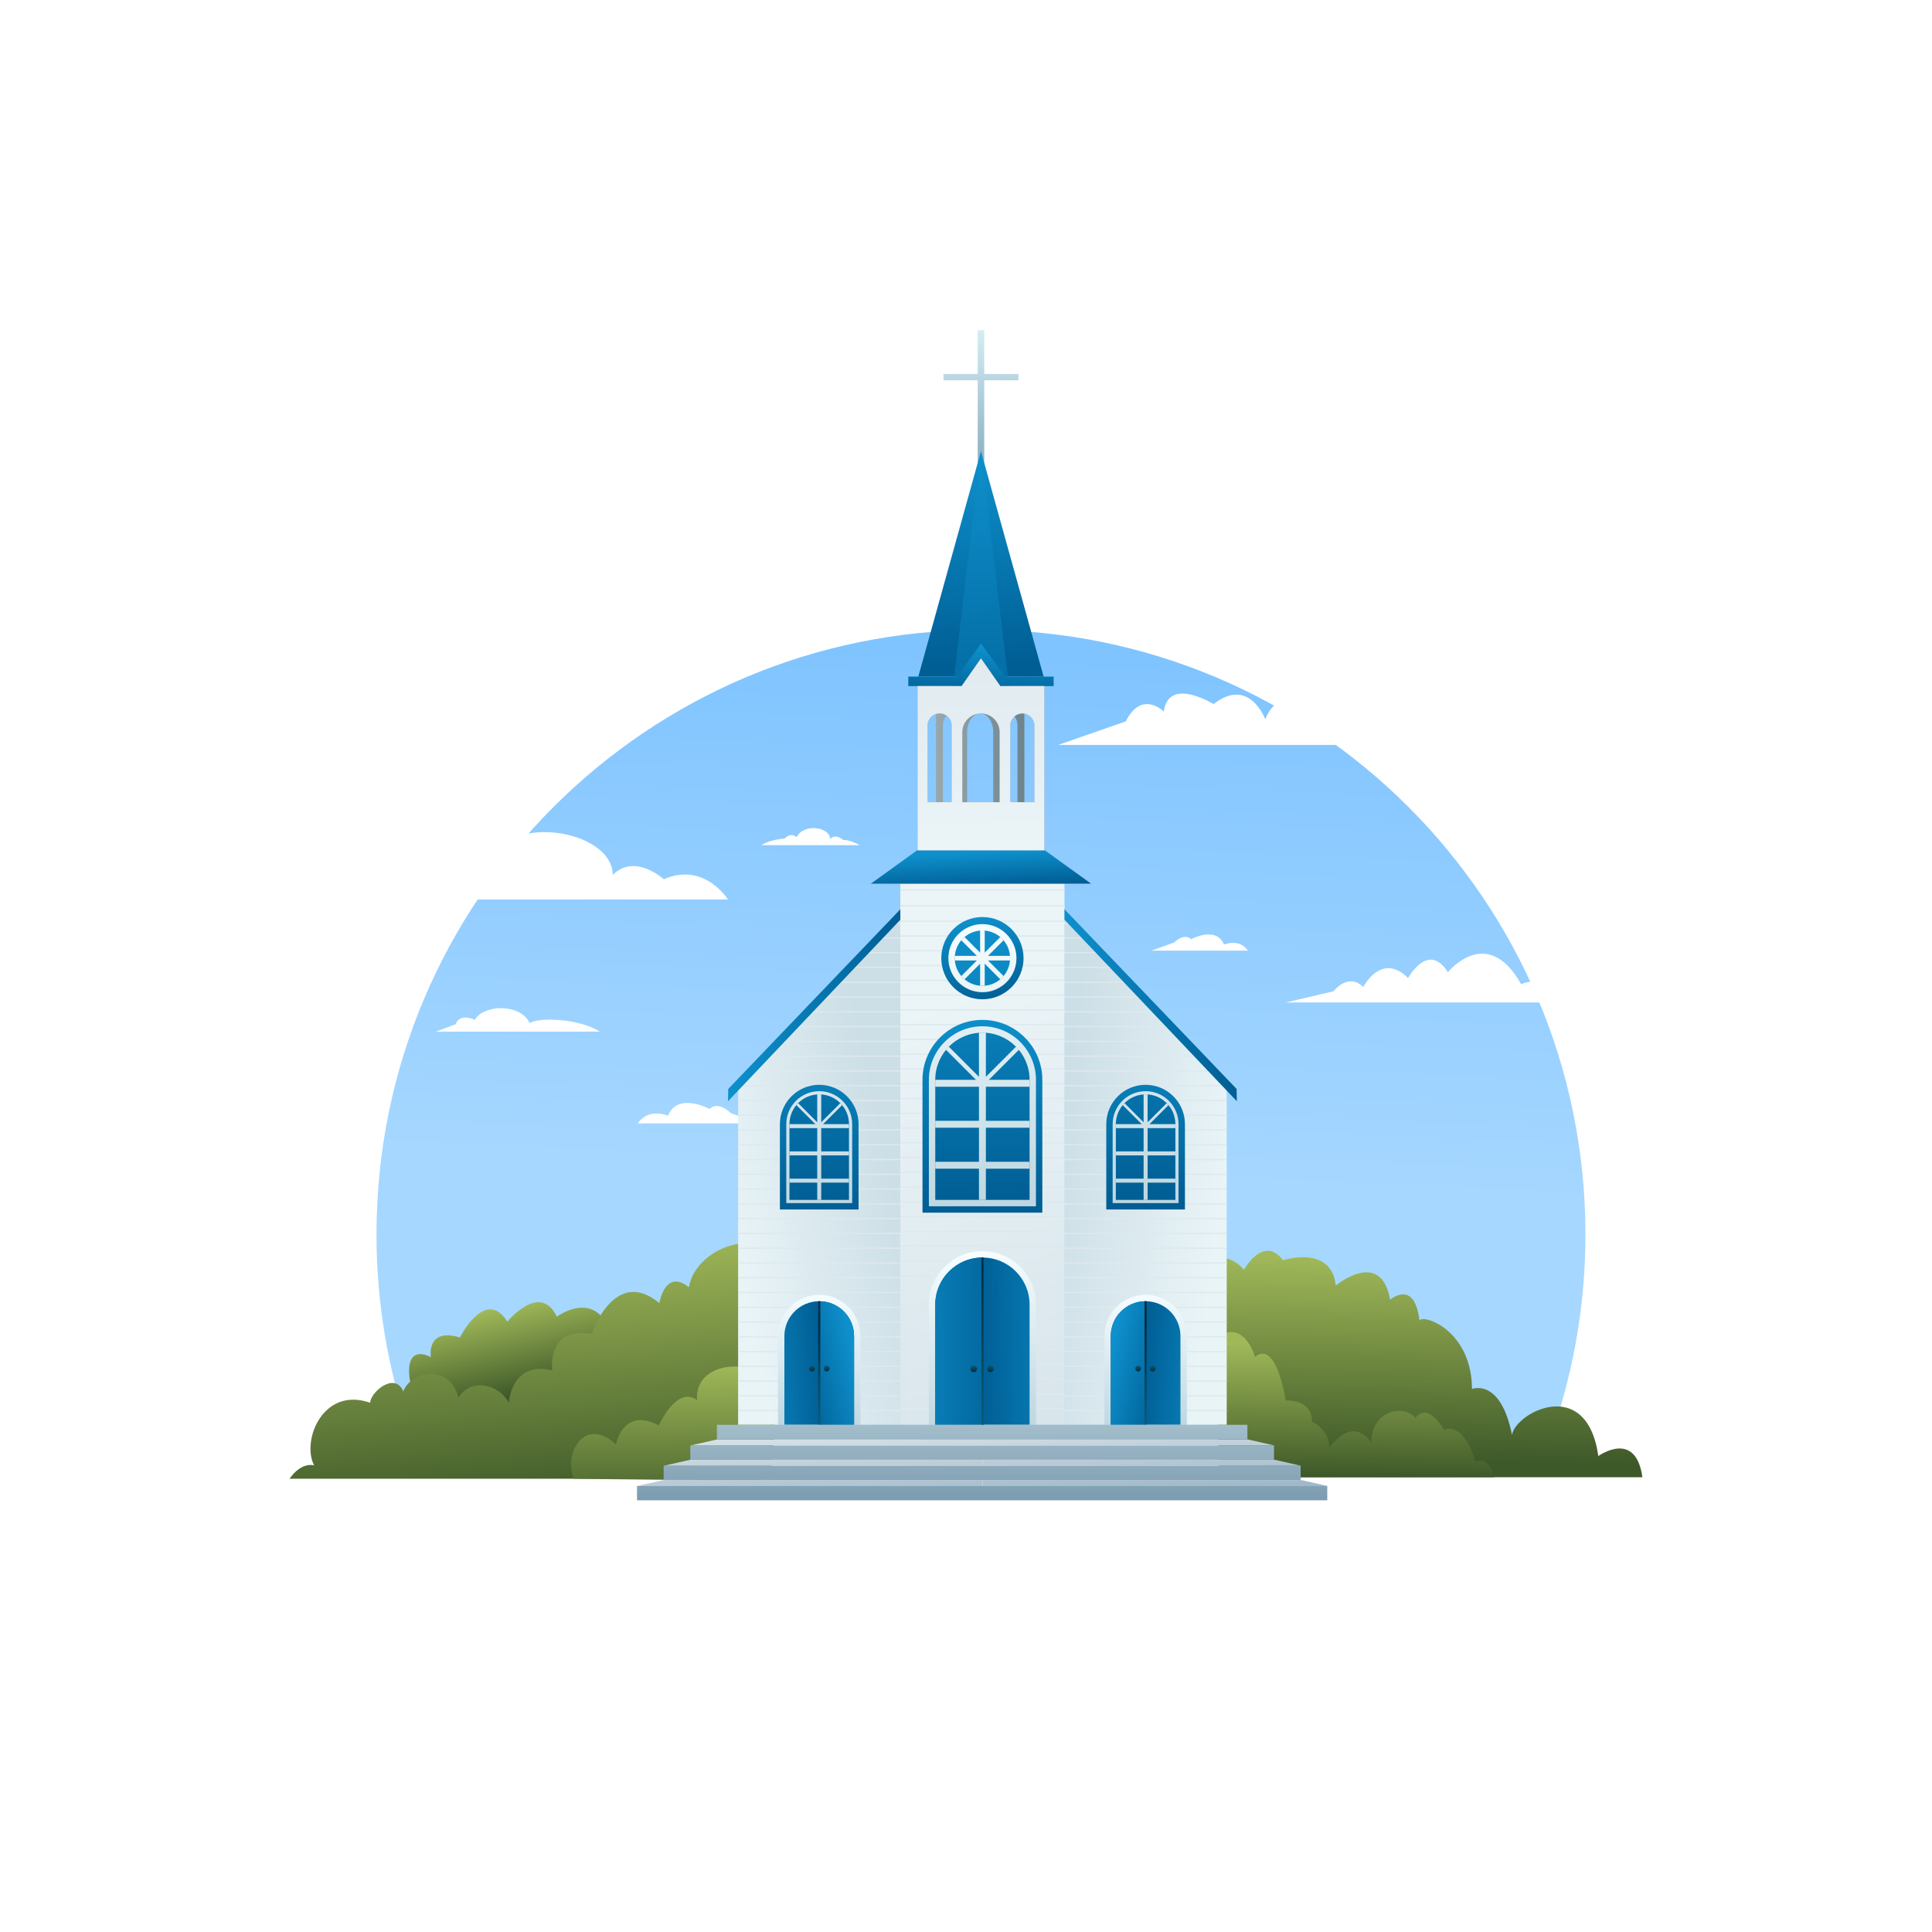 <?xml version="1.0" encoding="utf-8"?>
<!-- Generator: Adobe Illustrator 27.5.0, SVG Export Plug-In . SVG Version: 6.00 Build 0)  -->
<svg version="1.1" xmlns="http://www.w3.org/2000/svg" xmlns:xlink="http://www.w3.org/1999/xlink" x="0px" y="0px"
	 viewBox="0 0 500 500" style="enable-background:new 0 0 500 500;" xml:space="preserve">
<g id="BACKGROUND">
	<rect style="fill:#FFFFFF;" width="500" height="500"/>
</g>
<g id="OBJECTS">
	<g>
		<g>
			<linearGradient id="SVGID_1_" gradientUnits="userSpaceOnUse" x1="254.495" y1="305.233" x2="260.406" y2="169.765">
				<stop  offset="0" style="stop-color:#A6D7FF"/>
				<stop  offset="1" style="stop-color:#80C4FF"/>
			</linearGradient>
			<path style="fill:url(#SVGID_1_);" d="M410.312,319.453c0,17.541-2.887,34.405-8.208,50.143c-0.454,1.338-0.92,2.663-1.41,3.983
				h-293.64c-0.49-1.319-0.956-2.645-1.41-3.983c-5.321-15.738-8.208-32.601-8.208-50.143c0-86.399,70.038-156.438,156.438-156.438
				S410.312,233.053,410.312,319.453z"/>
			<g>
				<path style="fill:#FFFFFF;" d="M332.774,259.438h72.819c-6.058-7.971-11.914-4.71-11.914-4.71
					c-8.819-15.761-18.964-3.112-18.964-3.112c-5.073-8.12-10.302,1.51-10.302,1.51c-6.91-6.911-11.601,2.327-11.601,2.327
					c-3.904-3.904-7.694,1.087-7.694,1.087L332.774,259.438z"/>
				<path style="fill:#FFFFFF;" d="M297.962,246.033h25.002c-2.278-3.316-6.201-1.573-6.201-1.573
					c-1.999-4.94-8.537-1.388-8.537-1.388c-1.764-1.764-4.391,0.862-4.391,0.862L297.962,246.033z"/>
				<path style="fill:#FFFFFF;" d="M196.567,290.728h-31.509c2.871-4.179,7.814-1.982,7.814-1.982
					c2.519-6.226,10.758-1.749,10.758-1.749c2.224-2.224,5.534,1.087,5.534,1.087L196.567,290.728z"/>
				<path style="fill:#FFFFFF;" d="M89.681,232.785c2.768-12.302,23.374-6.766,23.374-6.766c2.46-12.609,11.994-1.242,11.994-1.242
					c4.921-15.058,33.522-10.239,33.522,1.652c5.741-5.741,13.225,1.127,13.225,1.127c10.456-4.613,16.607,5.228,16.607,5.228
					H89.681z"/>
				<path style="fill:#FFFFFF;" d="M197.04,218.74c2.12-1.465,6.032-1.746,6.032-1.746c1.752-1.752,3.096-0.321,3.096-0.321
					c1.775-3.701,8.652-2.643,8.652,0.426c1.482-1.482,3.413,0.291,3.413,0.291c1.79-0.106,4.286,1.349,4.286,1.349H197.04z"/>
				<path style="fill:#FFFFFF;" d="M112.817,266.982h42.4c-5.378-3.448-15.739-3.759-18.149-2.214
					c-2.41-5.215-12.05-4.77-14.159-0.84c-4.274-1.792-4.971,1.13-4.971,1.13L112.817,266.982z"/>
				<path style="fill:#FFFFFF;" d="M273.859,192.786l17.488-6.088c4.131-8.262,9.838-2.555,9.838-2.555
					c1.251-9.185,12.885-1.92,12.885-1.92c9.238-7.265,13.369,3.918,13.369,3.918c5.87-14.009,19.464,6.645,19.464,6.645H273.859z"
					/>
			</g>
		</g>
		<g>
			<g>
				
					<linearGradient id="SVGID_00000104693957475494427590000012865294601735442574_" gradientUnits="userSpaceOnUse" x1="369.716" y1="325.778" x2="368.98" y2="378.231">
					<stop  offset="0" style="stop-color:#A0B858"/>
					<stop  offset="1" style="stop-color:#3E5929"/>
				</linearGradient>
				<path style="fill:url(#SVGID_00000104693957475494427590000012865294601735442574_);" d="M319.894,382.313H425.05
					c-1.728-12.491-11.402-5.491-11.402-5.491c-2.994-21.001-21.422-11.262-22.343-5.479c-2.994-14.914-10.365-11.87-10.365-11.87
					c0-14.914-12.29-19.46-13.59-17.742c-1.3-10.868-7.601-5.356-7.601-5.356c-2.303-13.426-14.051-3.686-14.051-3.686
					c-1.152-10.653-13.651-6.539-13.651-6.539c-5.068-6.696-10.135,2.482-10.135,2.482c-2.768-3.658-8.311-3.658-8.311-3.658
					L319.894,382.313z"/>
				
					<linearGradient id="SVGID_00000070090687131333523900000011390862731821963649_" gradientUnits="userSpaceOnUse" x1="350.768" y1="348.225" x2="350.312" y2="381.997">
					<stop  offset="0" style="stop-color:#A0B858"/>
					<stop  offset="1" style="stop-color:#3E5929"/>
				</linearGradient>
				<path style="fill:url(#SVGID_00000070090687131333523900000011390862731821963649_);" d="M315.533,382.313l-1.09-35.775
					c7.428-5.935,10.365,4.64,10.365,4.64c5.528-4.64,7.947,11.262,7.947,11.262c7.429,0,6.738,5.435,6.738,5.435
					c5.01,2.632,4.492,6.775,4.492,6.775c6.578-8.692,10.884-1.306,10.884-1.306c0-8.545,8.688-9.943,11.402-6.357
					c3.333-4.404,7.429,3.063,7.429,3.063c5.528-2.054,8.12,8.218,8.12,8.218c3.801-1.598,4.837,4.045,4.837,4.045H315.533z"/>
			</g>
			<g>
				
					<linearGradient id="SVGID_00000091731235371674460520000011866802663899353511_" gradientUnits="userSpaceOnUse" x1="129.086" y1="338.593" x2="134.139" y2="361.031">
					<stop  offset="0" style="stop-color:#A0B858"/>
					<stop  offset="1" style="stop-color:#3E5929"/>
				</linearGradient>
				<path style="fill:url(#SVGID_00000091731235371674460520000011866802663899353511_);" d="M157.308,343.086
					c-4.487-8.882-13.198-2.336-13.198-2.336c-4.356-9.106-12.802,1.291-12.802,1.291c-5.675-9.042-12.275,4.076-12.275,4.076
					c-8.843-2.58-7.523,5.098-7.523,5.098c-8.579-4.215-5.87,9.872-1.716,14.61c4.154,4.738,29.6,2.583,29.6,2.583L157.308,343.086z
					"/>
				
					<linearGradient id="SVGID_00000088822193474998442100000011861605458728103847_" gradientUnits="userSpaceOnUse" x1="136.933" y1="321.952" x2="141.895" y2="389.163">
					<stop  offset="0" style="stop-color:#A0B858"/>
					<stop  offset="1" style="stop-color:#3E5929"/>
				</linearGradient>
				<path style="fill:url(#SVGID_00000088822193474998442100000011861605458728103847_);" d="M203.837,327.875
					c-6.835-11.699-23.96-4.812-25.543,5.275c-6.203-4.968-7.655,4.098-7.655,4.098c-11.615-9.668-17.554,7.979-17.554,7.979
					c-11.747-1.991-10.163,9.387-10.163,9.387c-10.691-2.496-11.219,8.417-11.219,8.417c-2.64-4.892-9.899-6.518-13.066-1.339
					c-2.244-8.822-12.274-7.015-14.254-1.596c-2.244-5.269-8.579,0.299-8.579,2.935c-12.275-4.289-17.818,9.862-14.518,16.184
					c-3.695-0.753-6.335,3.474-6.335,3.474h124.379L203.837,327.875z"/>
				
					<linearGradient id="SVGID_00000039835712990274441180000006477633543775385238_" gradientUnits="userSpaceOnUse" x1="173.448" y1="353.428" x2="173.749" y2="392.415">
					<stop  offset="0" style="stop-color:#A0B858"/>
					<stop  offset="1" style="stop-color:#3E5929"/>
				</linearGradient>
				<path style="fill:url(#SVGID_00000039835712990274441180000006477633543775385238_);" d="M199.328,357.868
					c-4.537-6.653-19.715-5.599-18.923,4.487c-5.279-3.914-9.899,6.542-9.899,6.542c-9.371-4.886-11.087,4.921-11.087,4.921
					c-8.051-7.399-13.594,2.109-10.955,8.872c0.792,0,50.863,0.765,50.863,0C199.328,381.926,199.328,357.868,199.328,357.868z"/>
			</g>
		</g>
		<g>
			
				<linearGradient id="SVGID_00000132060870686543229430000006003348506900209808_" gradientUnits="userSpaceOnUse" x1="187.351" y1="313.185" x2="230.961" y2="303.817">
				<stop  offset="0.004" style="stop-color:#E9F4F7"/>
				<stop  offset="1" style="stop-color:#CCDEE6"/>
			</linearGradient>
			<polygon style="fill:url(#SVGID_00000132060870686543229430000006003348506900209808_);" points="191.027,282.162 
				233.006,238.02 233.006,368.735 191.027,368.735 			"/>
			
				<linearGradient id="SVGID_00000020399986437468182760000015103734032456385953_" gradientUnits="userSpaceOnUse" x1="316.618" y1="309.123" x2="272.686" y2="302.985">
				<stop  offset="0.004" style="stop-color:#E9F4F7"/>
				<stop  offset="1" style="stop-color:#CCDEE6"/>
			</linearGradient>
			<polygon style="fill:url(#SVGID_00000020399986437468182760000015103734032456385953_);" points="317.471,282.162 
				275.491,238.02 275.491,368.735 317.471,368.735 			"/>
			<g>
				<defs>
					<polygon id="SVGID_00000104669516140669561030000013270099440603945129_" points="275.491,238.02 275.491,228.693 
						233.006,228.693 233.006,238.02 191.027,282.162 191.027,368.735 233.006,368.735 275.491,368.735 317.471,368.735 
						317.471,282.162 					"/>
				</defs>
				<clipPath id="SVGID_00000158751824417566343460000004727778953369738399_">
					<use xlink:href="#SVGID_00000104669516140669561030000013270099440603945129_"  style="overflow:visible;"/>
				</clipPath>
				<g style="clip-path:url(#SVGID_00000158751824417566343460000004727778953369738399_);">
					<rect x="191.027" y="364.913" style="fill:#DDE9ED;" width="126.444" height="0.323"/>
					<rect x="191.027" y="361.09" style="fill:#DDE9ED;" width="126.444" height="0.323"/>
					<rect x="191.027" y="357.268" style="fill:#DDE9ED;" width="126.444" height="0.323"/>
					<rect x="191.027" y="353.445" style="fill:#DDE9ED;" width="126.444" height="0.323"/>
					<rect x="191.027" y="349.622" style="fill:#DDE9ED;" width="126.444" height="0.323"/>
					<rect x="191.027" y="345.8" style="fill:#DDE9ED;" width="126.444" height="0.323"/>
					<rect x="191.027" y="341.977" style="fill:#DDE9ED;" width="126.444" height="0.323"/>
					<rect x="191.027" y="338.155" style="fill:#DDE9ED;" width="126.444" height="0.323"/>
					<rect x="191.027" y="334.332" style="fill:#DDE9ED;" width="126.444" height="0.323"/>
					<rect x="191.027" y="330.51" style="fill:#DDE9ED;" width="126.444" height="0.323"/>
					<rect x="191.027" y="326.687" style="fill:#DDE9ED;" width="126.444" height="0.323"/>
					<rect x="191.027" y="322.865" style="fill:#DDE9ED;" width="126.444" height="0.323"/>
					<rect x="191.027" y="319.042" style="fill:#DDE9ED;" width="126.444" height="0.323"/>
					<rect x="191.027" y="315.22" style="fill:#DDE9ED;" width="126.444" height="0.323"/>
					<rect x="191.027" y="311.397" style="fill:#DDE9ED;" width="126.444" height="0.323"/>
					<rect x="191.027" y="307.574" style="fill:#DDE9ED;" width="126.444" height="0.323"/>
					<rect x="191.027" y="303.752" style="fill:#DDE9ED;" width="126.444" height="0.323"/>
					<rect x="191.027" y="299.929" style="fill:#DDE9ED;" width="126.444" height="0.323"/>
					<rect x="191.027" y="296.107" style="fill:#DDE9ED;" width="126.444" height="0.323"/>
					<rect x="191.027" y="292.284" style="fill:#DDE9ED;" width="126.444" height="0.323"/>
					<rect x="191.027" y="288.462" style="fill:#DDE9ED;" width="126.444" height="0.323"/>
					<rect x="191.027" y="284.639" style="fill:#DDE9ED;" width="126.444" height="0.323"/>
					<rect x="191.027" y="280.816" style="fill:#DDE9ED;" width="126.444" height="0.323"/>
					<rect x="191.027" y="276.994" style="fill:#DDE9ED;" width="126.444" height="0.323"/>
					<rect x="191.027" y="273.171" style="fill:#DDE9ED;" width="126.444" height="0.323"/>
					<rect x="191.027" y="269.349" style="fill:#DDE9ED;" width="126.444" height="0.323"/>
					<rect x="191.027" y="265.526" style="fill:#DDE9ED;" width="126.444" height="0.323"/>
					<rect x="191.027" y="261.704" style="fill:#DDE9ED;" width="126.444" height="0.323"/>
					<rect x="191.027" y="257.881" style="fill:#DDE9ED;" width="126.444" height="0.323"/>
					<rect x="191.027" y="254.059" style="fill:#DDE9ED;" width="126.444" height="0.323"/>
					<rect x="191.027" y="250.236" style="fill:#DDE9ED;" width="126.444" height="0.323"/>
					<rect x="191.027" y="246.414" style="fill:#DDE9ED;" width="126.444" height="0.323"/>
					<rect x="191.027" y="242.591" style="fill:#DDE9ED;" width="126.444" height="0.323"/>
					<rect x="191.027" y="238.768" style="fill:#DDE9ED;" width="126.444" height="0.323"/>
					<rect x="191.027" y="234.73" style="fill:#DDE9ED;" width="126.444" height="0.323"/>
					<rect x="191.027" y="230.692" style="fill:#DDE9ED;" width="126.444" height="0.323"/>
				</g>
			</g>
			
				<linearGradient id="SVGID_00000068663090068613764550000000255178963906612138_" gradientUnits="userSpaceOnUse" x1="242.227" y1="195.219" x2="265.109" y2="195.219">
				<stop  offset="0.004" style="stop-color:#98A7AB"/>
				<stop  offset="1" style="stop-color:#6E848D"/>
			</linearGradient>
			<path style="fill:url(#SVGID_00000068663090068613764550000000255178963906612138_);" d="M257.157,177.557l-3.489-7.166
				l-3.489,7.166h-7.951v42.49h22.882v-42.49H257.157z M248.382,207.615h-4.364v-19.846c0-1.725,0.979-3.129,2.182-3.129
				c1.209,0,2.182,1.403,2.182,3.129V207.615z M257.042,207.615h-6.748v-18.137c0-2.667,1.509-4.838,3.374-4.838
				s3.374,2.171,3.374,4.838V207.615z M263.318,207.615h-4.365v-19.846c0-1.725,0.973-3.129,2.182-3.129
				c1.203,0,2.182,1.403,2.182,3.129V207.615z"/>
			<g>
				
					<linearGradient id="SVGID_00000183218737054652468190000007653005173046165146_" gradientUnits="userSpaceOnUse" x1="253.012" y1="82.764" x2="254.304" y2="116.037">
					<stop  offset="0.004" style="stop-color:#DAF1F7"/>
					<stop  offset="1" style="stop-color:#93B7C7"/>
				</linearGradient>
				
					<rect x="253.031" y="85.435" style="fill:url(#SVGID_00000183218737054652468190000007653005173046165146_);" width="1.687" height="39.087"/>
				
					<linearGradient id="SVGID_00000057110387009293029680000010034967462269942206_" gradientUnits="userSpaceOnUse" x1="253.298" y1="82.753" x2="254.59" y2="116.026">
					<stop  offset="0.004" style="stop-color:#DAF1F7"/>
					<stop  offset="1" style="stop-color:#93B7C7"/>
				</linearGradient>
				<polygon style="fill:url(#SVGID_00000057110387009293029680000010034967462269942206_);" points="244.177,98.424 
					244.177,96.779 263.572,96.779 263.572,98.424 				"/>
			</g>
			
				<linearGradient id="SVGID_00000155107539466050425910000001190850829997935795_" gradientUnits="userSpaceOnUse" x1="251.617" y1="117.746" x2="253.77" y2="172.447">
				<stop  offset="0.004" style="stop-color:#0E90CC"/>
				<stop  offset="1" style="stop-color:#005E94"/>
			</linearGradient>
			<polygon style="fill:url(#SVGID_00000155107539466050425910000001190850829997935795_);" points="253.875,116.769 237.657,175.1 
				270.092,175.1 			"/>
			
				<linearGradient id="SVGID_00000116200294391616550610000013022919698220838787_" gradientUnits="userSpaceOnUse" x1="252.986" y1="116.782" x2="254.279" y2="201.633">
				<stop  offset="0.004" style="stop-color:#0E90CC"/>
				<stop  offset="1" style="stop-color:#005E94"/>
			</linearGradient>
			<polygon style="fill:url(#SVGID_00000116200294391616550610000013022919698220838787_);" points="253.875,116.769 246.947,175.1 
				260.802,175.1 			"/>
			
				<linearGradient id="SVGID_00000081619289988316311430000010801769670081979061_" gradientUnits="userSpaceOnUse" x1="254.304" y1="167.449" x2="253.658" y2="180.801">
				<stop  offset="0.004" style="stop-color:#0E90CC"/>
				<stop  offset="1" style="stop-color:#005E94"/>
			</linearGradient>
			
				<rect x="235.068" y="175.1" style="fill:url(#SVGID_00000081619289988316311430000010801769670081979061_);" width="37.614" height="2.461"/>
			
				<linearGradient id="SVGID_00000137844816719792729550000013314760242239972277_" gradientUnits="userSpaceOnUse" x1="239.377" y1="259.809" x2="279.756" y2="365.441">
				<stop  offset="0.004" style="stop-color:#EBF4F7"/>
				<stop  offset="1" style="stop-color:#D8E5EB"/>
			</linearGradient>
			
				<rect x="233.006" y="228.693" style="fill:url(#SVGID_00000137844816719792729550000013314760242239972277_);" width="42.485" height="140.043"/>
			<g>
				<rect x="233.006" y="364.395" style="fill:#DDE9ED;" width="42.485" height="0.323"/>
				<rect x="233.006" y="360.572" style="fill:#DDE9ED;" width="42.485" height="0.323"/>
				<rect x="233.006" y="356.749" style="fill:#DDE9ED;" width="42.485" height="0.323"/>
				<rect x="233.006" y="352.927" style="fill:#DDE9ED;" width="42.485" height="0.323"/>
				<rect x="233.006" y="349.104" style="fill:#DDE9ED;" width="42.485" height="0.323"/>
				<rect x="233.006" y="345.282" style="fill:#DDE9ED;" width="42.485" height="0.323"/>
				<rect x="233.006" y="341.459" style="fill:#DDE9ED;" width="42.485" height="0.323"/>
				<rect x="233.006" y="337.637" style="fill:#DDE9ED;" width="42.485" height="0.323"/>
				<rect x="233.006" y="333.814" style="fill:#DDE9ED;" width="42.485" height="0.323"/>
				<rect x="233.006" y="329.991" style="fill:#DDE9ED;" width="42.485" height="0.323"/>
				<rect x="233.006" y="326.169" style="fill:#DDE9ED;" width="42.485" height="0.323"/>
				<rect x="233.006" y="322.346" style="fill:#DDE9ED;" width="42.485" height="0.323"/>
				<rect x="233.006" y="318.524" style="fill:#DDE9ED;" width="42.485" height="0.323"/>
				<rect x="233.006" y="314.701" style="fill:#DDE9ED;" width="42.485" height="0.323"/>
				<rect x="233.006" y="310.879" style="fill:#DDE9ED;" width="42.485" height="0.323"/>
				<rect x="233.006" y="307.056" style="fill:#DDE9ED;" width="42.485" height="0.323"/>
				<rect x="233.006" y="303.234" style="fill:#DDE9ED;" width="42.485" height="0.323"/>
				<rect x="233.006" y="299.411" style="fill:#DDE9ED;" width="42.485" height="0.323"/>
				<rect x="233.006" y="295.589" style="fill:#DDE9ED;" width="42.485" height="0.323"/>
				<rect x="233.006" y="291.766" style="fill:#DDE9ED;" width="42.485" height="0.323"/>
				<rect x="233.006" y="287.943" style="fill:#DDE9ED;" width="42.485" height="0.323"/>
				<rect x="233.006" y="284.121" style="fill:#DDE9ED;" width="42.485" height="0.323"/>
				<rect x="233.006" y="280.298" style="fill:#DDE9ED;" width="42.485" height="0.323"/>
				<rect x="233.006" y="276.476" style="fill:#DDE9ED;" width="42.485" height="0.323"/>
				<rect x="233.006" y="272.653" style="fill:#DDE9ED;" width="42.485" height="0.323"/>
				<rect x="233.006" y="268.831" style="fill:#DDE9ED;" width="42.485" height="0.323"/>
				<rect x="233.006" y="265.008" style="fill:#DDE9ED;" width="42.485" height="0.323"/>
				<rect x="233.006" y="261.186" style="fill:#DDE9ED;" width="42.485" height="0.323"/>
				<rect x="233.006" y="257.363" style="fill:#DDE9ED;" width="42.485" height="0.323"/>
				<rect x="233.006" y="253.54" style="fill:#DDE9ED;" width="42.485" height="0.323"/>
				<rect x="233.006" y="249.718" style="fill:#DDE9ED;" width="42.485" height="0.323"/>
				<rect x="233.006" y="245.895" style="fill:#DDE9ED;" width="42.485" height="0.323"/>
				<rect x="233.006" y="242.073" style="fill:#DDE9ED;" width="42.485" height="0.323"/>
				<rect x="233.006" y="238.25" style="fill:#DDE9ED;" width="42.485" height="0.323"/>
				<rect x="233.006" y="234.212" style="fill:#DDE9ED;" width="42.485" height="0.323"/>
				<rect x="233.006" y="230.174" style="fill:#DDE9ED;" width="42.485" height="0.323"/>
			</g>
			
				<linearGradient id="SVGID_00000141428846395645282550000007368278517309088899_" gradientUnits="userSpaceOnUse" x1="253.485" y1="220.607" x2="253.916" y2="229.544">
				<stop  offset="0.004" style="stop-color:#0E90CC"/>
				<stop  offset="1" style="stop-color:#005E94"/>
			</linearGradient>
			<polygon style="fill:url(#SVGID_00000141428846395645282550000007368278517309088899_);" points="282.371,228.693 
				225.378,228.693 237.366,220.047 270.383,220.047 			"/>
			
				<linearGradient id="SVGID_00000020364383432434703580000002725458037254435239_" gradientUnits="userSpaceOnUse" x1="254.446" y1="167.456" x2="253.8" y2="180.808">
				<stop  offset="0.004" style="stop-color:#0E90CC"/>
				<stop  offset="1" style="stop-color:#005E94"/>
			</linearGradient>
			<polygon style="fill:url(#SVGID_00000020364383432434703580000002725458037254435239_);" points="253.875,166.557 
				245.942,177.561 261.973,177.561 			"/>
			<path style="fill:#979D9D;" d="M258.877,177.557l-5.003-7.166l-5.003,7.166h-11.4v42.49h32.806v-42.49H258.877z M246.296,207.615
				h-6.258v-19.846c0-1.725,1.403-3.129,3.129-3.129c1.734,0,3.129,1.403,3.129,3.129V207.615z M258.712,207.615h-9.675v-18.137
				c0-2.667,2.163-4.838,4.838-4.838s4.838,2.171,4.838,4.838V207.615z M267.71,207.615h-6.258v-19.846
				c0-1.725,1.395-3.129,3.129-3.129c1.725,0,3.129,1.403,3.129,3.129V207.615z"/>
			
				<linearGradient id="SVGID_00000065060681920393773030000005389390873147282878_" gradientUnits="userSpaceOnUse" x1="254.218" y1="219.831" x2="253.464" y2="173.637">
				<stop  offset="0.004" style="stop-color:#EBF4F7"/>
				<stop  offset="1" style="stop-color:#E1EBF0"/>
			</linearGradient>
			<path style="fill:url(#SVGID_00000065060681920393773030000005389390873147282878_);" d="M258.877,177.557l-5.003-7.166
				l-5.003,7.166h-11.4v42.49h32.806v-42.49H258.877z M246.296,207.615h-6.258v-19.846c0-1.725,1.403-3.129,3.129-3.129
				c1.734,0,3.129,1.403,3.129,3.129V207.615z M258.712,207.615h-9.675v-18.137c0-2.667,2.163-4.838,4.838-4.838
				s4.838,2.171,4.838,4.838V207.615z M267.71,207.615h-6.258v-19.846c0-1.725,1.395-3.129,3.129-3.129
				c1.725,0,3.129,1.403,3.129,3.129V207.615z"/>
			
				<linearGradient id="SVGID_00000068675264461193155200000002808077473010204562_" gradientUnits="userSpaceOnUse" x1="188.404" y1="260.161" x2="233.006" y2="260.161">
				<stop  offset="0.004" style="stop-color:#0E90CC"/>
				<stop  offset="1" style="stop-color:#005E94"/>
			</linearGradient>
			<polygon style="fill:url(#SVGID_00000068675264461193155200000002808077473010204562_);" points="233.006,238.02 188.403,285 
				188.463,281.82 233.006,235.322 			"/>
			
				<linearGradient id="SVGID_00000164472216252205637160000006515779332536077482_" gradientUnits="userSpaceOnUse" x1="275.491" y1="260.161" x2="320.094" y2="260.161">
				<stop  offset="0.004" style="stop-color:#0E90CC"/>
				<stop  offset="1" style="stop-color:#005E94"/>
			</linearGradient>
			<polygon style="fill:url(#SVGID_00000164472216252205637160000006515779332536077482_);" points="275.491,238.02 320.094,285 
				320.034,281.82 275.491,235.322 			"/>
			<g>
				
					<linearGradient id="SVGID_00000150064942039088814450000012318076889302102171_" gradientUnits="userSpaceOnUse" x1="216.363" y1="371.737" x2="217.332" y2="390.15">
					<stop  offset="0.004" style="stop-color:#D4E0E6"/>
					<stop  offset="1" style="stop-color:#A0B8C8"/>
				</linearGradient>
				<polygon style="fill:url(#SVGID_00000150064942039088814450000012318076889302102171_);" points="178.644,374.096 
					254.249,374.096 254.249,372.532 185.535,372.532 				"/>
				
					<linearGradient id="SVGID_00000182487656528050120880000004958705142323921039_" gradientUnits="userSpaceOnUse" x1="212.651" y1="371.933" x2="213.621" y2="390.346">
					<stop  offset="0.004" style="stop-color:#D4E0E6"/>
					<stop  offset="1" style="stop-color:#A0B8C8"/>
				</linearGradient>
				<polygon style="fill:url(#SVGID_00000182487656528050120880000004958705142323921039_);" points="171.752,379.345 
					254.249,379.345 254.249,377.781 178.644,377.781 				"/>
				
					<linearGradient id="SVGID_00000173148028879495320540000000449494166404960676_" gradientUnits="userSpaceOnUse" x1="208.94" y1="372.128" x2="209.909" y2="390.541">
					<stop  offset="0.004" style="stop-color:#D4E0E6"/>
					<stop  offset="1" style="stop-color:#A0B8C8"/>
				</linearGradient>
				<polygon style="fill:url(#SVGID_00000173148028879495320540000000449494166404960676_);" points="164.861,384.594 
					254.249,384.594 254.249,383.03 171.752,383.03 				"/>
				
					<linearGradient id="SVGID_00000081607931638748655970000007669134781265076616_" gradientUnits="userSpaceOnUse" x1="291.72" y1="367.771" x2="292.689" y2="386.184">
					<stop  offset="0.004" style="stop-color:#D4E0E6"/>
					<stop  offset="1" style="stop-color:#A0B8C8"/>
				</linearGradient>
				<polygon style="fill:url(#SVGID_00000081607931638748655970000007669134781265076616_);" points="322.964,372.532 
					254.25,372.532 254.25,374.096 329.855,374.096 				"/>
				
					<linearGradient id="SVGID_00000093168045476783536040000002952332168299746708_" gradientUnits="userSpaceOnUse" x1="294.88" y1="367.605" x2="295.85" y2="386.018">
					<stop  offset="0.004" style="stop-color:#D4E0E6"/>
					<stop  offset="1" style="stop-color:#A0B8C8"/>
				</linearGradient>
				<polygon style="fill:url(#SVGID_00000093168045476783536040000002952332168299746708_);" points="329.855,377.781 
					254.25,377.781 254.25,379.345 336.747,379.345 				"/>
				
					<linearGradient id="SVGID_00000137092245538875885220000008271458096586617222_" gradientUnits="userSpaceOnUse" x1="298.041" y1="367.438" x2="299.01" y2="385.851">
					<stop  offset="0.004" style="stop-color:#D4E0E6"/>
					<stop  offset="1" style="stop-color:#A0B8C8"/>
				</linearGradient>
				<polygon style="fill:url(#SVGID_00000137092245538875885220000008271458096586617222_);" points="336.747,383.03 254.25,383.03 
					254.25,384.594 343.638,384.594 				"/>
			</g>
			<g>
				
					<linearGradient id="SVGID_00000062169735808897234510000017805477121472541068_" gradientUnits="userSpaceOnUse" x1="211.267" y1="263.568" x2="212.236" y2="313.154">
					<stop  offset="0.004" style="stop-color:#0E90CC"/>
					<stop  offset="1" style="stop-color:#005E94"/>
				</linearGradient>
				<path style="fill:url(#SVGID_00000062169735808897234510000017805477121472541068_);" d="M201.838,313.014v-22.09
					c0-5.613,4.566-10.179,10.178-10.179c5.612,0,10.178,4.566,10.178,10.179v22.09H201.838z"/>
				
					<linearGradient id="SVGID_00000047782605631238430940000010804017855607968680_" gradientUnits="userSpaceOnUse" x1="209.349" y1="241.559" x2="212.579" y2="313.596">
					<stop  offset="0.004" style="stop-color:#F5FDFF"/>
					<stop  offset="1" style="stop-color:#BED7E1"/>
				</linearGradient>
				<path style="fill:url(#SVGID_00000047782605631238430940000010804017855607968680_);" d="M203.489,311.363v-20.439
					c0-4.702,3.825-8.528,8.527-8.528c4.702,0,8.527,3.825,8.527,8.528v20.439H203.489z"/>
				
					<linearGradient id="SVGID_00000178892850908724503810000015843607086606219692_" gradientUnits="userSpaceOnUse" x1="210.935" y1="241.782" x2="212.227" y2="312.203">
					<stop  offset="0.004" style="stop-color:#0E90CC"/>
					<stop  offset="1" style="stop-color:#005E94"/>
				</linearGradient>
				<path style="fill:url(#SVGID_00000178892850908724503810000015843607086606219692_);" d="M212.016,283.223L212.016,283.223
					c-4.254,0-7.702,3.448-7.702,7.702v19.614h15.403v-19.614C219.718,286.671,216.27,283.223,212.016,283.223z"/>
				
					<linearGradient id="SVGID_00000091008304462082409300000000424985236455783587_" gradientUnits="userSpaceOnUse" x1="209.779" y1="241.539" x2="213.009" y2="313.577">
					<stop  offset="0.004" style="stop-color:#F5FDFF"/>
					<stop  offset="1" style="stop-color:#BED7E1"/>
				</linearGradient>
				
					<rect x="204.315" y="290.924" style="fill:url(#SVGID_00000091008304462082409300000000424985236455783587_);" width="15.403" height="1.037"/>
				
					<linearGradient id="SVGID_00000097502901435802548300000004199748705397922215_" gradientUnits="userSpaceOnUse" x1="209.463" y1="241.553" x2="212.693" y2="313.591">
					<stop  offset="0.004" style="stop-color:#F5FDFF"/>
					<stop  offset="1" style="stop-color:#BED7E1"/>
				</linearGradient>
				
					<rect x="204.315" y="297.977" style="fill:url(#SVGID_00000097502901435802548300000004199748705397922215_);" width="15.403" height="1.037"/>
				
					<linearGradient id="SVGID_00000059291481348734515350000004721506926957497766_" gradientUnits="userSpaceOnUse" x1="209.147" y1="241.567" x2="212.378" y2="313.605">
					<stop  offset="0.004" style="stop-color:#F5FDFF"/>
					<stop  offset="1" style="stop-color:#BED7E1"/>
				</linearGradient>
				
					<rect x="204.315" y="305.03" style="fill:url(#SVGID_00000059291481348734515350000004721506926957497766_);" width="15.403" height="1.037"/>
				
					<linearGradient id="SVGID_00000176002274771541372820000011117704387002369152_" gradientUnits="userSpaceOnUse" x1="209.535" y1="241.551" x2="212.766" y2="313.587">
					<stop  offset="0.004" style="stop-color:#F5FDFF"/>
					<stop  offset="1" style="stop-color:#BED7E1"/>
				</linearGradient>
				<polygon style="fill:url(#SVGID_00000176002274771541372820000011117704387002369152_);" points="211.498,310.538 
					211.498,283.223 212.535,283.223 212.535,310.538 				"/>
				
					<linearGradient id="SVGID_00000147202414802547676460000010863885046041031577_" gradientUnits="userSpaceOnUse" x1="206.946" y1="241.666" x2="210.177" y2="313.703">
					<stop  offset="0.004" style="stop-color:#F5FDFF"/>
					<stop  offset="1" style="stop-color:#BED7E1"/>
				</linearGradient>
				<polygon style="fill:url(#SVGID_00000147202414802547676460000010863885046041031577_);" points="212.016,290.957 
					211.531,291.443 206.074,285.986 206.559,285.5 				"/>
				
					<linearGradient id="SVGID_00000101785057529706754390000015821725897110567864_" gradientUnits="userSpaceOnUse" x1="212.877" y1="241.4" x2="216.107" y2="313.437">
					<stop  offset="0.004" style="stop-color:#F5FDFF"/>
					<stop  offset="1" style="stop-color:#BED7E1"/>
				</linearGradient>
				<polygon style="fill:url(#SVGID_00000101785057529706754390000015821725897110567864_);" points="212.016,290.957 
					212.502,291.443 217.959,285.986 217.473,285.5 				"/>
			</g>
			<g>
				
					<linearGradient id="SVGID_00000108280594825006640930000010327920046837592457_" gradientUnits="userSpaceOnUse" x1="295.176" y1="334.11" x2="297.114" y2="369.483">
					<stop  offset="0.004" style="stop-color:#F5FDFF"/>
					<stop  offset="1" style="stop-color:#BED7E1"/>
				</linearGradient>
				<path style="fill:url(#SVGID_00000108280594825006640930000010327920046837592457_);" d="M285.812,370.385V345.77
					c0-5.881,4.785-10.666,10.666-10.666c5.884,0,10.672,4.785,10.672,10.666v24.615H285.812z"/>
				
					<linearGradient id="SVGID_00000052090024440750373160000014086783759721463731_" gradientUnits="userSpaceOnUse" x1="316.551" y1="354.461" x2="295.877" y2="353.007">
					<stop  offset="0.004" style="stop-color:#0E90CC"/>
					<stop  offset="1" style="stop-color:#005E94"/>
				</linearGradient>
				<path style="fill:url(#SVGID_00000052090024440750373160000014086783759721463731_);" d="M305.499,345.77v22.964h-18.036V345.77
					c0-4.977,4.038-9.015,9.015-9.015C301.461,336.755,305.499,340.793,305.499,345.77z"/>
				
					<linearGradient id="SVGID_00000010288953529493683030000006727838816394707869_" gradientUnits="userSpaceOnUse" x1="287.136" y1="351.652" x2="302.157" y2="355.044">
					<stop  offset="0.004" style="stop-color:#0E90CC"/>
					<stop  offset="1" style="stop-color:#005E94"/>
				</linearGradient>
				<path style="fill:url(#SVGID_00000010288953529493683030000006727838816394707869_);" d="M296.478,336.755v31.978h-9.015V345.77
					C287.463,340.793,291.501,336.755,296.478,336.755z"/>
				<g>
					
						<linearGradient id="SVGID_00000166661327048377966680000009306938594992243365_" gradientUnits="userSpaceOnUse" x1="298.291" y1="353.389" x2="298.372" y2="354.864">
						<stop  offset="0.004" style="stop-color:#095C7A"/>
						<stop  offset="1" style="stop-color:#002D42"/>
					</linearGradient>
					<circle style="fill:url(#SVGID_00000166661327048377966680000009306938594992243365_);" cx="298.334" cy="354.179" r="0.747"/>
					
						<linearGradient id="SVGID_00000040546389673985641600000004098686368157819010_" gradientUnits="userSpaceOnUse" x1="294.516" y1="353.389" x2="294.596" y2="354.864">
						<stop  offset="0.004" style="stop-color:#095C7A"/>
						<stop  offset="1" style="stop-color:#002D42"/>
					</linearGradient>
					<path style="fill:url(#SVGID_00000040546389673985641600000004098686368157819010_);" d="M295.306,354.179
						c0,0.413-0.335,0.747-0.747,0.747c-0.413,0-0.747-0.335-0.747-0.747c0-0.413,0.335-0.747,0.747-0.747
						C294.971,353.432,295.306,353.766,295.306,354.179z"/>
				</g>
				
					<linearGradient id="SVGID_00000157289854621053210840000007752817045568213177_" gradientUnits="userSpaceOnUse" x1="296.961" y1="368.61" x2="296.207" y2="343.683">
					<stop  offset="0.004" style="stop-color:#095C7A"/>
					<stop  offset="1" style="stop-color:#002D42"/>
				</linearGradient>
				
					<rect x="296.208" y="336.755" style="fill:url(#SVGID_00000157289854621053210840000007752817045568213177_);" width="0.547" height="31.98"/>
			</g>
			<g>
				
					<linearGradient id="SVGID_00000179610769547805271660000007373144775928953742_" gradientUnits="userSpaceOnUse" x1="287.585" y1="334.11" x2="289.524" y2="369.483" gradientTransform="matrix(-1 0 0 1 500.907 0)">
					<stop  offset="0.004" style="stop-color:#F5FDFF"/>
					<stop  offset="1" style="stop-color:#BED7E1"/>
				</linearGradient>
				<path style="fill:url(#SVGID_00000179610769547805271660000007373144775928953742_);" d="M222.685,370.385V345.77
					c0-5.881-4.785-10.666-10.666-10.666c-5.884,0-10.672,4.785-10.672,10.666v24.615H222.685z"/>
				
					<linearGradient id="SVGID_00000039111871943880109370000012992408719905597312_" gradientUnits="userSpaceOnUse" x1="308.96" y1="354.461" x2="288.286" y2="353.007" gradientTransform="matrix(-1 0 0 1 500.907 0)">
					<stop  offset="0.004" style="stop-color:#0E90CC"/>
					<stop  offset="1" style="stop-color:#005E94"/>
				</linearGradient>
				<path style="fill:url(#SVGID_00000039111871943880109370000012992408719905597312_);" d="M202.998,345.77v22.964h18.036V345.77
					c0-4.977-4.038-9.015-9.015-9.015C207.036,336.755,202.998,340.793,202.998,345.77z"/>
				
					<linearGradient id="SVGID_00000176765668525293471790000001574534701628096922_" gradientUnits="userSpaceOnUse" x1="279.545" y1="351.652" x2="294.566" y2="355.044" gradientTransform="matrix(-1 0 0 1 500.907 0)">
					<stop  offset="0.004" style="stop-color:#0E90CC"/>
					<stop  offset="1" style="stop-color:#005E94"/>
				</linearGradient>
				<path style="fill:url(#SVGID_00000176765668525293471790000001574534701628096922_);" d="M212.019,336.755v31.978h9.015V345.77
					C221.034,340.793,216.996,336.755,212.019,336.755z"/>
				<g>
					
						<linearGradient id="SVGID_00000144305188196622408320000004417227343669989044_" gradientUnits="userSpaceOnUse" x1="290.7" y1="353.389" x2="290.781" y2="354.864" gradientTransform="matrix(-1 0 0 1 500.907 0)">
						<stop  offset="0.004" style="stop-color:#095C7A"/>
						<stop  offset="1" style="stop-color:#002D42"/>
					</linearGradient>
					<circle style="fill:url(#SVGID_00000144305188196622408320000004417227343669989044_);" cx="210.163" cy="354.179" r="0.747"/>
					
						<linearGradient id="SVGID_00000018209742335167938860000012989800628325995669_" gradientUnits="userSpaceOnUse" x1="286.925" y1="353.389" x2="287.005" y2="354.864" gradientTransform="matrix(-1 0 0 1 500.907 0)">
						<stop  offset="0.004" style="stop-color:#095C7A"/>
						<stop  offset="1" style="stop-color:#002D42"/>
					</linearGradient>
					<path style="fill:url(#SVGID_00000018209742335167938860000012989800628325995669_);" d="M213.192,354.179
						c0,0.413,0.334,0.747,0.747,0.747c0.412,0,0.747-0.335,0.747-0.747c0-0.413-0.335-0.747-0.747-0.747
						C213.526,353.432,213.192,353.766,213.192,354.179z"/>
				</g>
				
					<linearGradient id="SVGID_00000062906575442862097050000012035651013115415440_" gradientUnits="userSpaceOnUse" x1="212.499" y1="368.61" x2="211.745" y2="343.683">
					<stop  offset="0.004" style="stop-color:#095C7A"/>
					<stop  offset="1" style="stop-color:#002D42"/>
				</linearGradient>
				
					<rect x="211.746" y="336.755" style="fill:url(#SVGID_00000062906575442862097050000012035651013115415440_);" width="0.547" height="31.98"/>
			</g>
			<g>
				
					<linearGradient id="SVGID_00000002376794532814016750000003276285730946175399_" gradientUnits="userSpaceOnUse" x1="295.699" y1="261.918" x2="296.668" y2="311.504">
					<stop  offset="0.004" style="stop-color:#0E90CC"/>
					<stop  offset="1" style="stop-color:#005E94"/>
				</linearGradient>
				<path style="fill:url(#SVGID_00000002376794532814016750000003276285730946175399_);" d="M286.303,313.014v-22.09
					c0-5.613,4.566-10.179,10.178-10.179c5.613,0,10.179,4.566,10.179,10.179v22.09H286.303z"/>
				
					<linearGradient id="SVGID_00000124124146980749863640000007412757014520244415_" gradientUnits="userSpaceOnUse" x1="293.644" y1="237.779" x2="296.874" y2="309.816">
					<stop  offset="0.004" style="stop-color:#F5FDFF"/>
					<stop  offset="1" style="stop-color:#BED7E1"/>
				</linearGradient>
				<path style="fill:url(#SVGID_00000124124146980749863640000007412757014520244415_);" d="M305.008,311.363v-20.439
					c0-4.702-3.825-8.528-8.527-8.528c-4.702,0-8.527,3.825-8.527,8.528v20.439H305.008z"/>
				
					<linearGradient id="SVGID_00000052085934194480683650000000479787452050636723_" gradientUnits="userSpaceOnUse" x1="295.372" y1="240.233" x2="296.664" y2="310.654">
					<stop  offset="0.004" style="stop-color:#0E90CC"/>
					<stop  offset="1" style="stop-color:#005E94"/>
				</linearGradient>
				<path style="fill:url(#SVGID_00000052085934194480683650000000479787452050636723_);" d="M296.481,283.223L296.481,283.223
					c4.254,0,7.702,3.448,7.702,7.702v19.614h-15.403v-19.614C288.779,286.671,292.228,283.223,296.481,283.223z"/>
				
					<linearGradient id="SVGID_00000143583772553198266100000001643133504845678476_" gradientUnits="userSpaceOnUse" x1="294.074" y1="237.759" x2="297.304" y2="309.796">
					<stop  offset="0.004" style="stop-color:#F5FDFF"/>
					<stop  offset="1" style="stop-color:#BED7E1"/>
				</linearGradient>
				<polygon style="fill:url(#SVGID_00000143583772553198266100000001643133504845678476_);" points="288.779,291.961 
					304.183,291.961 304.183,290.924 288.779,290.924 				"/>
				
					<linearGradient id="SVGID_00000070098234867323872890000002310430378743934631_" gradientUnits="userSpaceOnUse" x1="293.758" y1="237.773" x2="296.989" y2="309.811">
					<stop  offset="0.004" style="stop-color:#F5FDFF"/>
					<stop  offset="1" style="stop-color:#BED7E1"/>
				</linearGradient>
				<polygon style="fill:url(#SVGID_00000070098234867323872890000002310430378743934631_);" points="288.779,299.014 
					304.183,299.014 304.183,297.977 288.779,297.977 				"/>
				
					<linearGradient id="SVGID_00000126301208335044520780000004859180404210010043_" gradientUnits="userSpaceOnUse" x1="293.442" y1="237.787" x2="296.673" y2="309.825">
					<stop  offset="0.004" style="stop-color:#F5FDFF"/>
					<stop  offset="1" style="stop-color:#BED7E1"/>
				</linearGradient>
				<polygon style="fill:url(#SVGID_00000126301208335044520780000004859180404210010043_);" points="288.779,306.067 
					304.183,306.067 304.183,305.03 288.779,305.03 				"/>
				
					<linearGradient id="SVGID_00000054233057086266977440000013111456118089124499_" gradientUnits="userSpaceOnUse" x1="293.83" y1="237.771" x2="297.061" y2="309.807">
					<stop  offset="0.004" style="stop-color:#F5FDFF"/>
					<stop  offset="1" style="stop-color:#BED7E1"/>
				</linearGradient>
				<polygon style="fill:url(#SVGID_00000054233057086266977440000013111456118089124499_);" points="297,310.538 297,283.223 
					295.963,283.223 295.963,310.538 				"/>
				
					<linearGradient id="SVGID_00000048482976427623214740000009250805352293561011_" gradientUnits="userSpaceOnUse" x1="297.172" y1="237.62" x2="300.402" y2="309.657">
					<stop  offset="0.004" style="stop-color:#F5FDFF"/>
					<stop  offset="1" style="stop-color:#BED7E1"/>
				</linearGradient>
				<polygon style="fill:url(#SVGID_00000048482976427623214740000009250805352293561011_);" points="296.481,290.957 
					296.967,291.443 302.424,285.986 301.938,285.5 				"/>
				
					<linearGradient id="SVGID_00000013178370561932560030000011534547328016867999_" gradientUnits="userSpaceOnUse" x1="291.242" y1="237.886" x2="294.472" y2="309.923">
					<stop  offset="0.004" style="stop-color:#F5FDFF"/>
					<stop  offset="1" style="stop-color:#BED7E1"/>
				</linearGradient>
				<polygon style="fill:url(#SVGID_00000013178370561932560030000011534547328016867999_);" points="296.481,290.957 
					295.996,291.443 290.539,285.986 291.024,285.5 				"/>
			</g>
			<g>
				
					<linearGradient id="SVGID_00000089561710530201911520000005147708658021629102_" gradientUnits="userSpaceOnUse" x1="253.588" y1="262.741" x2="254.557" y2="312.327">
					<stop  offset="0.004" style="stop-color:#0E90CC"/>
					<stop  offset="1" style="stop-color:#005E94"/>
				</linearGradient>
				<path style="fill:url(#SVGID_00000089561710530201911520000005147708658021629102_);" d="M238.741,313.84v-34.384
					c0-8.551,6.957-15.508,15.507-15.508c8.551,0,15.508,6.956,15.508,15.508v34.384H238.741z"/>
				
					<linearGradient id="SVGID_00000161595392099249250680000016477934690761947022_" gradientUnits="userSpaceOnUse" x1="251.737" y1="239.658" x2="254.968" y2="311.695">
					<stop  offset="0.004" style="stop-color:#F5FDFF"/>
					<stop  offset="1" style="stop-color:#BED7E1"/>
				</linearGradient>
				<path style="fill:url(#SVGID_00000161595392099249250680000016477934690761947022_);" d="M240.392,312.189v-32.733
					c0-7.64,6.216-13.857,13.856-13.857c7.64,0,13.857,6.216,13.857,13.857v32.733H240.392z"/>
				
					<linearGradient id="SVGID_00000098938521995623056620000001639210109717835908_" gradientUnits="userSpaceOnUse" x1="253.259" y1="241.006" x2="254.551" y2="311.427">
					<stop  offset="0.004" style="stop-color:#0E90CC"/>
					<stop  offset="1" style="stop-color:#005E94"/>
				</linearGradient>
				<path style="fill:url(#SVGID_00000098938521995623056620000001639210109717835908_);" d="M254.249,267.25L254.249,267.25
					c-6.741,0-12.205,5.464-12.205,12.205v31.082h24.41v-31.082C266.454,272.715,260.989,267.25,254.249,267.25z"/>
				
					<linearGradient id="SVGID_00000026866456359115778460000002884933429290158736_" gradientUnits="userSpaceOnUse" x1="252.423" y1="239.627" x2="255.653" y2="311.664">
					<stop  offset="0.004" style="stop-color:#F5FDFF"/>
					<stop  offset="1" style="stop-color:#BED7E1"/>
				</linearGradient>
				
					<rect x="242.044" y="279.455" style="fill:url(#SVGID_00000026866456359115778460000002884933429290158736_);" width="24.41" height="1.792"/>
				
					<linearGradient id="SVGID_00000180327169083291182920000012461375331715366567_" gradientUnits="userSpaceOnUse" x1="252.04" y1="239.644" x2="255.271" y2="311.681">
					<stop  offset="0.004" style="stop-color:#F5FDFF"/>
					<stop  offset="1" style="stop-color:#BED7E1"/>
				</linearGradient>
				<polygon style="fill:url(#SVGID_00000180327169083291182920000012461375331715366567_);" points="253.353,310.538 
					253.353,267.25 255.145,267.25 255.145,310.538 				"/>
				
					<linearGradient id="SVGID_00000063616310303712669850000015327333271967103886_" gradientUnits="userSpaceOnUse" x1="251.948" y1="239.649" x2="255.178" y2="311.685">
					<stop  offset="0.004" style="stop-color:#F5FDFF"/>
					<stop  offset="1" style="stop-color:#BED7E1"/>
				</linearGradient>
				
					<rect x="242.044" y="290.062" style="fill:url(#SVGID_00000063616310303712669850000015327333271967103886_);" width="24.41" height="1.792"/>
				
					<linearGradient id="SVGID_00000032615846969678161450000004877523157748849078_" gradientUnits="userSpaceOnUse" x1="251.473" y1="239.67" x2="254.704" y2="311.706">
					<stop  offset="0.004" style="stop-color:#F5FDFF"/>
					<stop  offset="1" style="stop-color:#BED7E1"/>
				</linearGradient>
				
					<rect x="242.044" y="300.668" style="fill:url(#SVGID_00000032615846969678161450000004877523157748849078_);" width="24.41" height="1.792"/>
				
					<linearGradient id="SVGID_00000104696544364204271670000009253519133019251846_" gradientUnits="userSpaceOnUse" x1="257.375" y1="239.405" x2="260.605" y2="311.442">
					<stop  offset="0.004" style="stop-color:#F5FDFF"/>
					<stop  offset="1" style="stop-color:#BED7E1"/>
				</linearGradient>
				<polygon style="fill:url(#SVGID_00000104696544364204271670000009253519133019251846_);" points="254.25,279.576 
					255.026,280.351 263.745,271.632 262.97,270.856 				"/>
				
					<linearGradient id="SVGID_00000004539101261784604010000016586018572957541506_" gradientUnits="userSpaceOnUse" x1="247.898" y1="239.83" x2="251.129" y2="311.867">
					<stop  offset="0.004" style="stop-color:#F5FDFF"/>
					<stop  offset="1" style="stop-color:#BED7E1"/>
				</linearGradient>
				<polygon style="fill:url(#SVGID_00000004539101261784604010000016586018572957541506_);" points="254.25,279.576 
					253.475,280.351 244.755,271.632 245.531,270.856 				"/>
			</g>
			<g>
				
					<linearGradient id="SVGID_00000161599232932960534560000004315157102372105654_" gradientUnits="userSpaceOnUse" x1="251.544" y1="324.35" x2="255.744" y2="369.898">
					<stop  offset="0.004" style="stop-color:#F5FDFF"/>
					<stop  offset="1" style="stop-color:#BED7E1"/>
				</linearGradient>
				<path style="fill:url(#SVGID_00000161599232932960534560000004315157102372105654_);" d="M240.394,370.385v-32.733
					c0-7.639,6.214-13.853,13.853-13.853c7.643,0,13.861,6.214,13.861,13.853v32.733H240.394z"/>
				
					<linearGradient id="SVGID_00000039813415418084528630000017904247205383662722_" gradientUnits="userSpaceOnUse" x1="281.025" y1="346.686" x2="253.567" y2="347.224">
					<stop  offset="0.004" style="stop-color:#0E90CC"/>
					<stop  offset="1" style="stop-color:#005E94"/>
				</linearGradient>
				<path style="fill:url(#SVGID_00000039813415418084528630000017904247205383662722_);" d="M266.456,337.652v31.081h-24.411
					v-31.081c0-6.736,5.465-12.201,12.201-12.201C260.991,325.451,266.456,330.916,266.456,337.652z"/>
				
					<linearGradient id="SVGID_00000044893861157989709720000001421215616574154402_" gradientUnits="userSpaceOnUse" x1="229.633" y1="346.902" x2="261.129" y2="347.225">
					<stop  offset="0.004" style="stop-color:#0E90CC"/>
					<stop  offset="1" style="stop-color:#005E94"/>
				</linearGradient>
				<path style="fill:url(#SVGID_00000044893861157989709720000001421215616574154402_);" d="M254.246,325.451v43.283h-12.201
					v-31.081C242.045,330.916,247.51,325.451,254.246,325.451z"/>
				<g>
					
						<linearGradient id="SVGID_00000091694014265737257370000007844036466776069508_" gradientUnits="userSpaceOnUse" x1="248.849" y1="353.352" x2="248.941" y2="355.048" gradientTransform="matrix(-1 0 0 1 500.907 0)">
						<stop  offset="0.004" style="stop-color:#095C7A"/>
						<stop  offset="1" style="stop-color:#002D42"/>
					</linearGradient>
					<path style="fill:url(#SVGID_00000091694014265737257370000007844036466776069508_);" d="M251.149,354.259
						c0,0.474,0.385,0.859,0.859,0.859c0.474,0,0.859-0.384,0.859-0.859c0-0.474-0.385-0.859-0.859-0.859
						C251.534,353.401,251.149,353.785,251.149,354.259z"/>
					
						<linearGradient id="SVGID_00000085962949944957995400000009063833424083549061_" gradientUnits="userSpaceOnUse" x1="244.508" y1="353.352" x2="244.601" y2="355.048" gradientTransform="matrix(-1 0 0 1 500.907 0)">
						<stop  offset="0.004" style="stop-color:#095C7A"/>
						<stop  offset="1" style="stop-color:#002D42"/>
					</linearGradient>
					<path style="fill:url(#SVGID_00000085962949944957995400000009063833424083549061_);" d="M255.49,354.259
						c0,0.474,0.385,0.859,0.859,0.859c0.474,0,0.859-0.384,0.859-0.859c0-0.474-0.384-0.859-0.859-0.859
						C255.875,353.401,255.49,353.785,255.49,354.259z"/>
				</g>
			</g>
			<g>
				
					<linearGradient id="SVGID_00000042002547018901596180000017138300830505738382_" gradientUnits="userSpaceOnUse" x1="252.111" y1="237.384" x2="256.633" y2="259.781">
					<stop  offset="0.004" style="stop-color:#0E90CC"/>
					<stop  offset="1" style="stop-color:#005E94"/>
				</linearGradient>
				<path style="fill:url(#SVGID_00000042002547018901596180000017138300830505738382_);" d="M254.249,258.617
					c-5.87,0-10.645-4.776-10.645-10.645c0-5.87,4.775-10.645,10.645-10.645c5.87,0,10.645,4.775,10.645,10.645
					C264.894,253.841,260.118,258.617,254.249,258.617z"/>
				
					<linearGradient id="SVGID_00000040546217690612259980000012357643805735734413_" gradientUnits="userSpaceOnUse" x1="253.872" y1="239.562" x2="257.102" y2="311.599">
					<stop  offset="0.004" style="stop-color:#F5FDFF"/>
					<stop  offset="1" style="stop-color:#BED7E1"/>
				</linearGradient>
				<path style="fill:url(#SVGID_00000040546217690612259980000012357643805735734413_);" d="M254.249,256.783
					c-4.859,0-8.811-3.953-8.811-8.812c0-4.859,3.953-8.812,8.811-8.812c4.859,0,8.812,3.953,8.812,8.812
					C263.06,252.83,259.107,256.783,254.249,256.783z"/>
				
					<linearGradient id="SVGID_00000021092005429766458670000005089273579691628955_" gradientUnits="userSpaceOnUse" x1="254.121" y1="240.99" x2="255.413" y2="311.411">
					<stop  offset="0.004" style="stop-color:#0E90CC"/>
					<stop  offset="1" style="stop-color:#005E94"/>
				</linearGradient>
				<path style="fill:url(#SVGID_00000021092005429766458670000005089273579691628955_);" d="M261.409,247.971
					c0,3.955-3.206,7.16-7.16,7.16c-3.955,0-7.161-3.206-7.161-7.16c0-3.955,3.206-7.161,7.161-7.161
					C258.203,240.811,261.409,244.017,261.409,247.971z"/>
				
					<linearGradient id="SVGID_00000106107147357589386070000001314124218214042279_" gradientUnits="userSpaceOnUse" x1="253.872" y1="239.562" x2="257.102" y2="311.599">
					<stop  offset="0.004" style="stop-color:#F5FDFF"/>
					<stop  offset="1" style="stop-color:#BED7E1"/>
				</linearGradient>
				
					<rect x="253.652" y="240.811" style="fill:url(#SVGID_00000106107147357589386070000001314124218214042279_);" width="1.193" height="14.321"/>
				
					<linearGradient id="SVGID_00000040550079461450442030000013314122644484034194_" gradientUnits="userSpaceOnUse" x1="253.872" y1="239.562" x2="257.102" y2="311.601">
					<stop  offset="0.004" style="stop-color:#F5FDFF"/>
					<stop  offset="1" style="stop-color:#BED7E1"/>
				</linearGradient>
				<polygon style="fill:url(#SVGID_00000040550079461450442030000013314122644484034194_);" points="247.088,248.568 
					247.088,247.375 261.409,247.375 261.409,248.568 				"/>
				
					<linearGradient id="SVGID_00000070087478826551366600000015442163944404153483_" gradientUnits="userSpaceOnUse" x1="253.872" y1="239.562" x2="257.102" y2="311.599">
					<stop  offset="0.004" style="stop-color:#F5FDFF"/>
					<stop  offset="1" style="stop-color:#BED7E1"/>
				</linearGradient>
				<polygon style="fill:url(#SVGID_00000070087478826551366600000015442163944404153483_);" points="259.734,252.613 
					258.89,253.457 248.763,243.33 249.607,242.486 				"/>
				
					<linearGradient id="SVGID_00000030457182787047699650000016968693997458388362_" gradientUnits="userSpaceOnUse" x1="253.872" y1="239.562" x2="257.102" y2="311.599">
					<stop  offset="0.004" style="stop-color:#F5FDFF"/>
					<stop  offset="1" style="stop-color:#BED7E1"/>
				</linearGradient>
				<polygon style="fill:url(#SVGID_00000030457182787047699650000016968693997458388362_);" points="249.607,253.457 
					248.763,252.613 258.89,242.486 259.734,243.33 				"/>
			</g>
			<g>
				
					<linearGradient id="SVGID_00000126293466940783946180000014135071159515137445_" gradientUnits="userSpaceOnUse" x1="254.179" y1="365.29" x2="254.179" y2="387.902">
					<stop  offset="0.004" style="stop-color:#AAC3CF"/>
					<stop  offset="1" style="stop-color:#7D9CB1"/>
				</linearGradient>
				<polygon style="fill:url(#SVGID_00000126293466940783946180000014135071159515137445_);" points="254.249,372.532 
					322.823,372.532 322.823,368.735 254.249,368.735 254.109,368.735 185.535,368.735 185.535,372.532 254.109,372.532 				"/>
				
					<linearGradient id="SVGID_00000165219323296740600930000005769387857066504127_" gradientUnits="userSpaceOnUse" x1="254.179" y1="365.29" x2="254.179" y2="387.902">
					<stop  offset="0.004" style="stop-color:#AAC3CF"/>
					<stop  offset="1" style="stop-color:#7D9CB1"/>
				</linearGradient>
				<polygon style="fill:url(#SVGID_00000165219323296740600930000005769387857066504127_);" points="254.249,377.781 
					329.714,377.781 329.714,374.096 254.249,374.096 254.109,374.096 178.644,374.096 178.644,377.781 254.109,377.781 				"/>
				
					<linearGradient id="SVGID_00000129176141188304413840000016787329570686541229_" gradientUnits="userSpaceOnUse" x1="254.179" y1="365.289" x2="254.179" y2="387.902">
					<stop  offset="0.004" style="stop-color:#AAC3CF"/>
					<stop  offset="1" style="stop-color:#7D9CB1"/>
				</linearGradient>
				<polygon style="fill:url(#SVGID_00000129176141188304413840000016787329570686541229_);" points="254.249,383.03 
					336.605,383.03 336.605,379.345 254.249,379.345 254.109,379.345 171.752,379.345 171.752,383.03 254.109,383.03 				"/>
				
					<linearGradient id="SVGID_00000051370764310608036990000013308880998790551717_" gradientUnits="userSpaceOnUse" x1="254.179" y1="365.29" x2="254.179" y2="387.902">
					<stop  offset="0.004" style="stop-color:#AAC3CF"/>
					<stop  offset="1" style="stop-color:#7D9CB1"/>
				</linearGradient>
				<polygon style="fill:url(#SVGID_00000051370764310608036990000013308880998790551717_);" points="254.249,384.594 
					254.109,384.594 164.861,384.594 164.861,388.279 254.109,388.279 254.249,388.279 343.497,388.279 343.497,384.594 				"/>
			</g>
		</g>
		
			<linearGradient id="SVGID_00000172429763962399230540000002564474636386332094_" gradientUnits="userSpaceOnUse" x1="256.104" y1="369.691" x2="252.552" y2="325.94">
			<stop  offset="0.004" style="stop-color:#095C7A"/>
			<stop  offset="1" style="stop-color:#002D42"/>
		</linearGradient>
		
			<rect x="253.996" y="325.451" style="fill:url(#SVGID_00000172429763962399230540000002564474636386332094_);" width="0.547" height="43.284"/>
	</g>
</g>
</svg>
